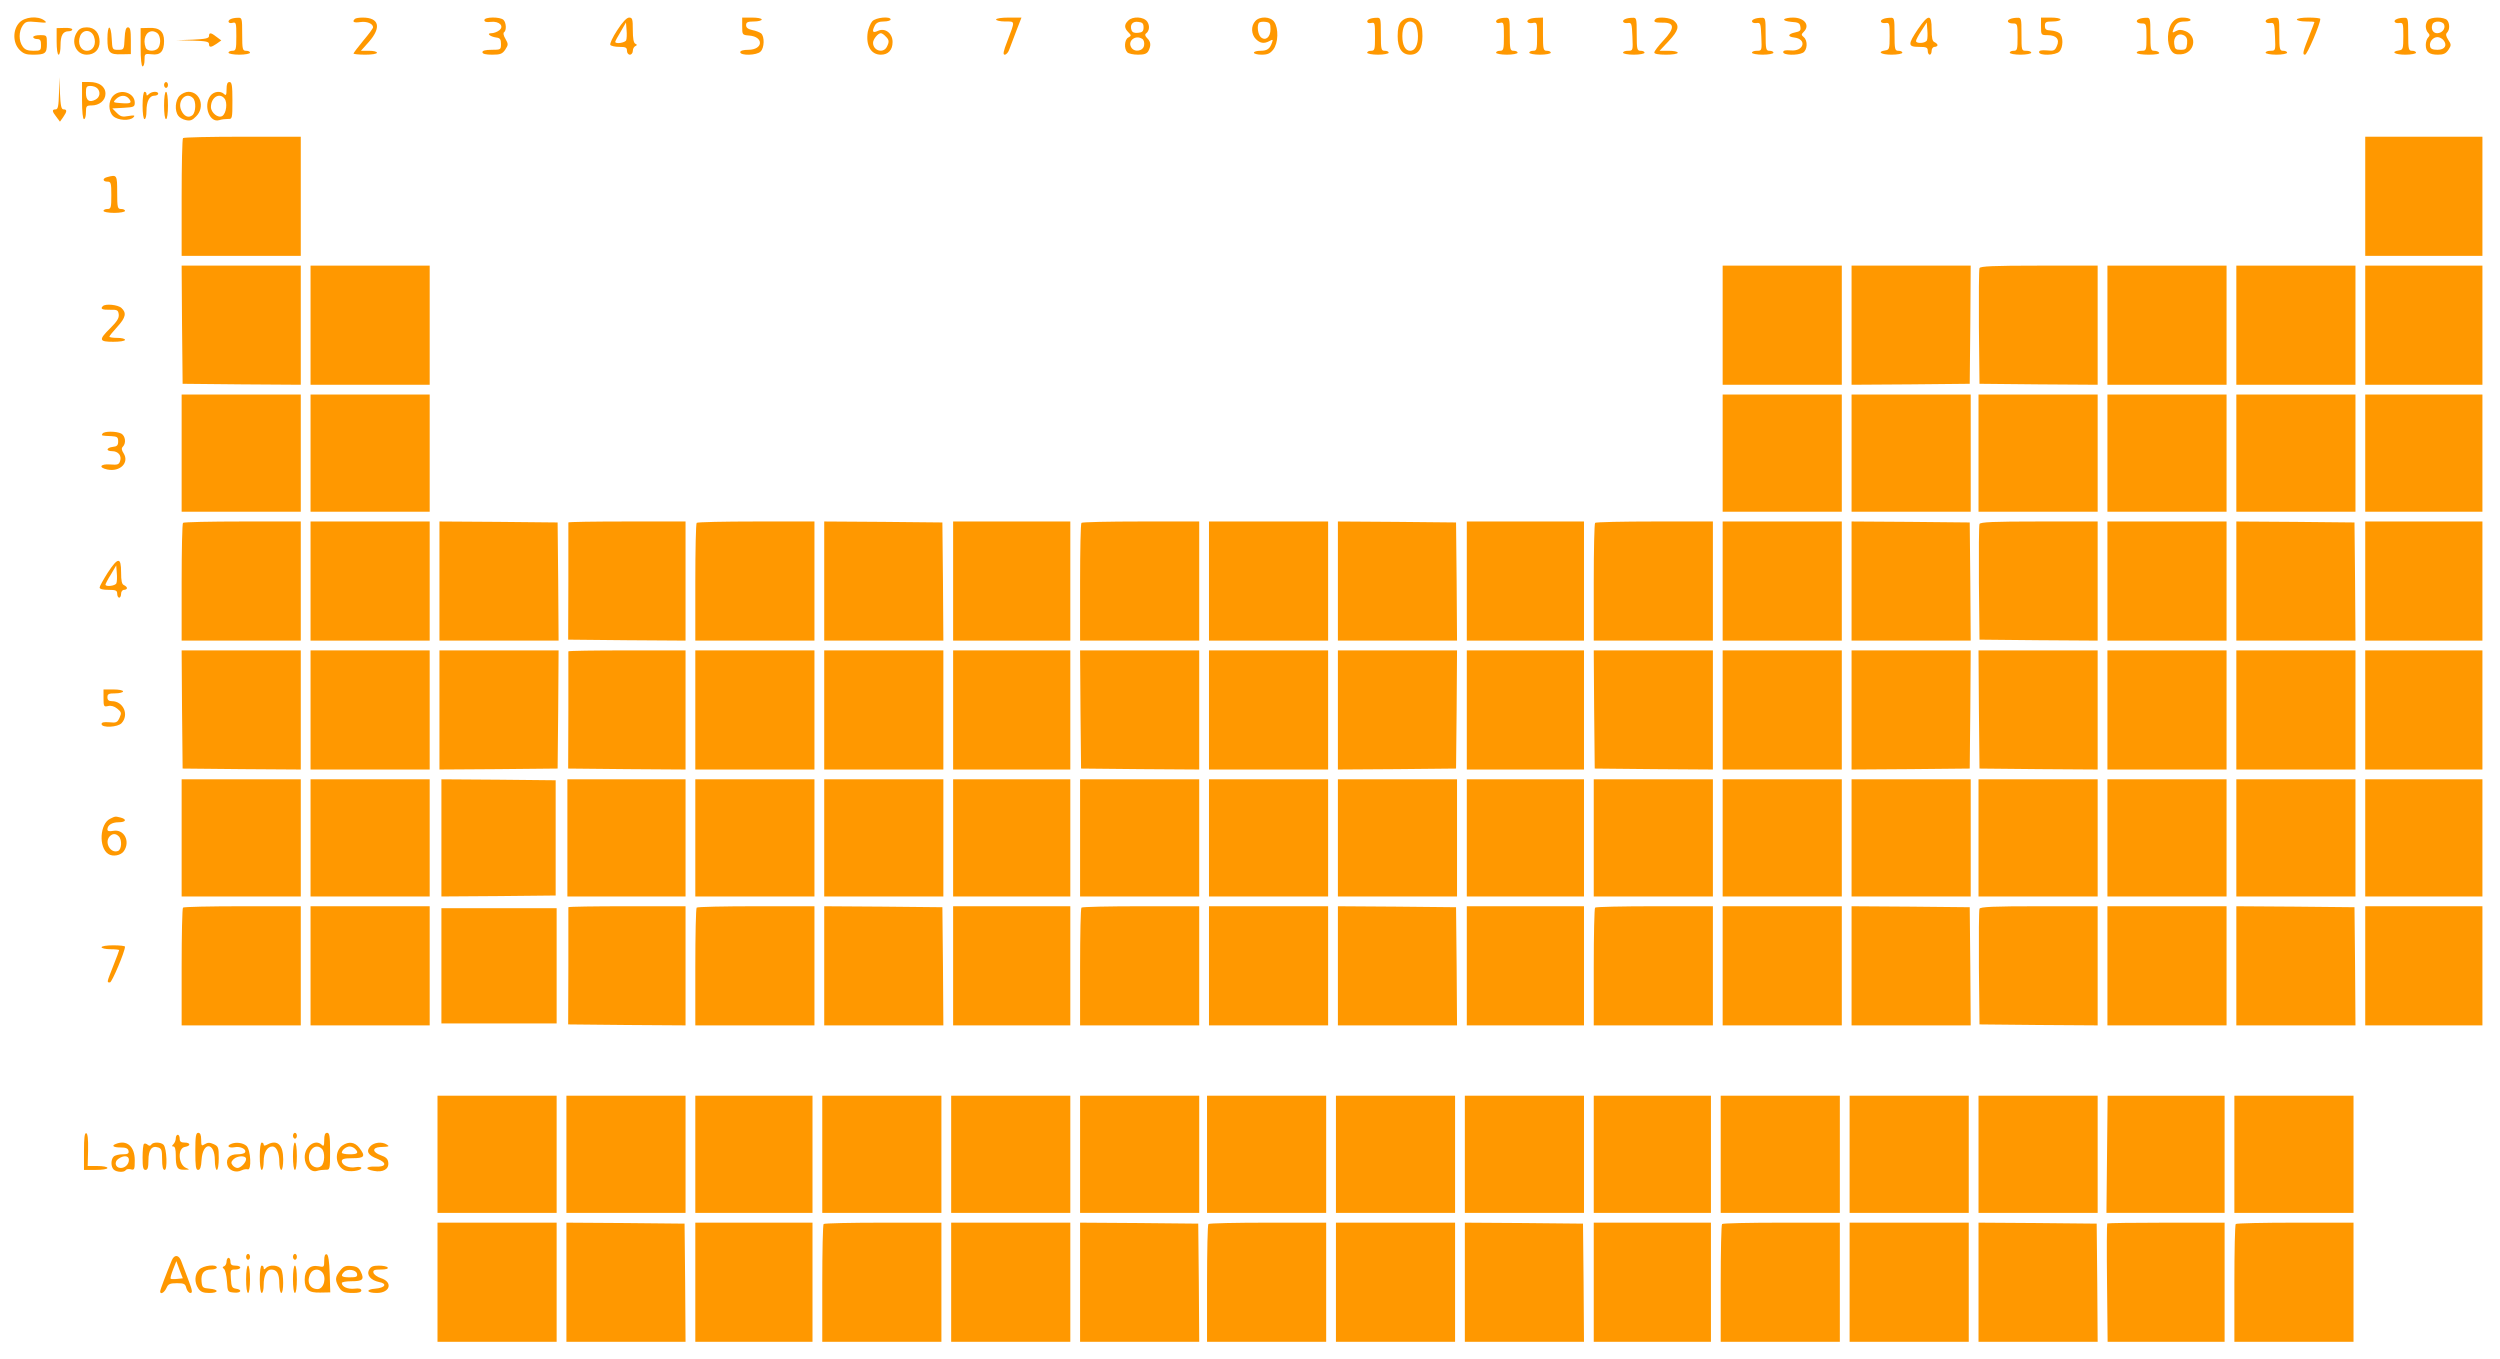 <?xml version="1.0" standalone="no"?>
<!DOCTYPE svg PUBLIC "-//W3C//DTD SVG 20010904//EN"
 "http://www.w3.org/TR/2001/REC-SVG-20010904/DTD/svg10.dtd">
<svg version="1.0" xmlns="http://www.w3.org/2000/svg"
 width="1280pt" height="696pt" viewBox="0 0 1280 696"
 preserveAspectRatio="xMidYMid meet">
<g transform="translate(0,696) scale(0.1,-0.1)"
fill="#ff9800" stroke="none">
<path d="M99 6844 c-34 -36 -34 -102 0 -138 19 -20 34 -26 67 -26 66 0 74 6
74 56 0 44 0 44 -35 44 -19 0 -35 -4 -35 -10 0 -5 9 -10 20 -10 16 0 20 -7 20
-30 0 -28 -2 -30 -39 -30 -30 0 -44 6 -55 22 -21 29 -20 77 0 107 15 21 22 23
73 18 50 -5 54 -4 37 9 -33 24 -99 18 -127 -12z"/>
<path d="M1183 6863 c-21 -8 -15 -26 7 -20 19 5 20 0 20 -69 0 -67 -2 -74 -20
-74 -11 0 -20 -4 -20 -10 0 -5 25 -10 55 -10 30 0 55 5 55 10 0 6 -9 10 -20
10 -18 0 -20 7 -20 85 0 82 -1 85 -22 84 -13 0 -29 -3 -35 -6z"/>
<path d="M1817 6863 c-16 -15 -5 -21 28 -16 33 5 65 -8 65 -27 0 -5 -22 -35
-50 -68 -27 -33 -50 -63 -50 -66 0 -3 27 -6 60 -6 33 0 60 4 60 10 0 6 -18 10
-41 10 l-41 0 41 46 c65 74 52 124 -32 124 -18 0 -37 -3 -40 -7z"/>
<path d="M2480 6857 c0 -9 11 -12 33 -9 44 5 71 -23 42 -44 -10 -8 -28 -14
-39 -14 -27 0 -8 -17 24 -22 20 -2 25 -9 25 -33 0 -29 -1 -30 -48 -30 -31 0
-47 -4 -47 -12 0 -9 17 -13 50 -13 42 0 52 4 67 26 16 25 16 28 1 55 -10 16
-13 31 -7 34 13 9 11 49 -3 63 -17 17 -98 16 -98 -1z"/>
<path d="M3160 6805 c-23 -35 -39 -69 -35 -75 3 -5 24 -10 46 -10 32 0 39 -3
39 -20 0 -11 7 -20 15 -20 8 0 15 9 15 19 0 11 6 22 13 25 10 5 10 7 0 12 -9
4 -13 28 -13 70 0 56 -2 64 -19 64 -12 0 -34 -23 -61 -65z m46 -51 c-5 -13
-56 -21 -56 -8 0 3 12 26 28 52 l27 47 3 -39 c2 -21 1 -44 -2 -52z"/>
<path d="M3800 6826 c0 -44 0 -45 36 -48 76 -6 72 -73 -5 -73 -26 0 -41 -5
-41 -12 0 -19 85 -17 104 3 20 19 21 77 3 93 -8 6 -28 14 -45 17 -22 5 -32 12
-32 25 0 15 8 19 40 19 22 0 40 5 40 10 0 6 -22 10 -50 10 l-50 0 0 -44z"/>
<path d="M4466 6851 c-9 -10 -19 -35 -23 -54 -11 -70 16 -117 67 -117 38 0 60
24 60 65 0 45 -38 74 -75 57 -28 -13 -32 -4 -15 29 8 13 21 19 45 19 19 0 35
5 35 10 0 18 -76 11 -94 -9z m68 -77 c19 -18 20 -28 6 -55 -19 -34 -70 -18
-70 22 0 18 25 49 40 49 5 0 16 -7 24 -16z"/>
<path d="M5100 6860 c0 -5 21 -10 46 -10 53 0 52 6 11 -102 -20 -51 -23 -68
-13 -68 8 0 19 12 24 28 6 15 22 57 36 95 l26 67 -65 0 c-37 0 -65 -4 -65 -10z"/>
<path d="M5776 6854 c-21 -20 -20 -38 1 -59 16 -16 16 -18 0 -27 -20 -10 -23
-58 -5 -76 7 -7 31 -12 55 -12 32 0 45 5 53 19 14 28 13 47 -7 66 -10 10 -12
19 -6 23 18 13 21 40 7 61 -18 26 -75 29 -98 5z m79 -34 c0 -20 -6 -26 -28
-28 -18 -2 -29 2 -33 12 -11 28 4 48 33 44 22 -2 28 -8 28 -28z m-7 -59 c8 -4
12 -19 10 -32 -4 -32 -52 -39 -67 -10 -18 33 24 64 57 42z"/>
<path d="M6427 6852 c-23 -25 -21 -68 3 -92 22 -22 42 -25 70 -10 16 9 19 8
13 -7 -11 -33 -25 -43 -59 -43 -19 0 -34 -4 -34 -10 0 -5 18 -10 39 -10 31 0
44 6 60 26 26 33 28 109 5 142 -19 28 -74 30 -97 4z m78 -41 c0 -41 -25 -62
-49 -42 -16 14 -22 62 -9 75 4 4 19 6 33 4 21 -3 25 -8 25 -37z"/>
<path d="M7013 6863 c-20 -7 -15 -25 5 -21 22 4 22 5 22 -77 0 -58 -2 -65 -20
-65 -11 0 -20 -4 -20 -10 0 -5 25 -10 55 -10 30 0 55 5 55 10 0 6 -9 10 -20
10 -18 0 -20 7 -20 85 0 82 -1 85 -22 84 -13 0 -29 -3 -35 -6z"/>
<path d="M7174 6849 c-13 -14 -18 -36 -18 -74 0 -62 22 -95 64 -95 42 0 63 31
63 95 0 39 -5 61 -18 75 -23 26 -67 26 -91 -1z m76 -18 c5 -11 10 -36 10 -56
0 -46 -15 -75 -40 -75 -25 0 -40 29 -40 75 0 46 15 75 40 75 11 0 24 -9 30
-19z"/>
<path d="M7673 6863 c-21 -8 -15 -26 7 -20 19 5 20 0 20 -69 0 -67 -2 -74 -20
-74 -11 0 -20 -4 -20 -10 0 -5 25 -10 55 -10 30 0 55 5 55 10 0 6 -9 10 -20
10 -18 0 -20 7 -20 85 0 82 -1 85 -22 84 -13 0 -29 -3 -35 -6z"/>
<path d="M7833 6863 c-23 -9 -13 -25 12 -21 25 5 25 5 25 -68 0 -67 -2 -74
-20 -74 -11 0 -20 -4 -20 -10 0 -5 25 -10 55 -10 30 0 55 5 55 10 0 6 -9 10
-20 10 -18 0 -20 7 -20 85 l0 85 -27 -1 c-16 0 -34 -3 -40 -6z"/>
<path d="M8323 6863 c-22 -8 -14 -24 10 -21 21 3 22 -1 25 -69 3 -72 3 -73
-23 -73 -14 0 -25 -4 -25 -10 0 -5 25 -10 55 -10 30 0 55 5 55 10 0 6 -9 10
-20 10 -18 0 -20 7 -20 85 0 82 -1 85 -22 84 -13 0 -29 -3 -35 -6z"/>
<path d="M8477 6863 c-15 -14 -5 -20 36 -19 62 1 63 -28 3 -92 -25 -27 -46
-54 -46 -61 0 -7 22 -11 60 -11 33 0 60 4 60 10 0 6 -21 10 -46 10 l-47 0 47
50 c50 53 56 78 28 103 -18 17 -82 23 -95 10z"/>
<path d="M8983 6863 c-22 -8 -14 -24 10 -21 21 3 22 -1 25 -69 3 -72 3 -73
-23 -73 -14 0 -25 -4 -25 -10 0 -5 25 -10 55 -10 30 0 55 5 55 10 0 6 -9 10
-20 10 -18 0 -20 7 -20 85 0 82 -1 85 -22 84 -13 0 -29 -3 -35 -6z"/>
<path d="M9135 6861 c-3 -6 14 -11 37 -13 36 -2 44 -7 46 -26 3 -18 -2 -23
-27 -28 -38 -8 -40 -22 -5 -26 68 -8 50 -73 -18 -66 -26 2 -38 0 -38 -9 0 -16
73 -18 101 -3 23 13 26 62 4 80 -13 11 -13 14 0 27 34 33 4 73 -55 73 -21 0
-41 -4 -45 -9z"/>
<path d="M9643 6863 c-22 -8 -14 -24 10 -21 21 3 22 0 22 -67 0 -65 -2 -70
-22 -73 -45 -7 -22 -22 32 -22 30 0 55 5 55 10 0 6 -9 10 -20 10 -18 0 -20 7
-20 85 0 82 -1 85 -22 84 -13 0 -29 -3 -35 -6z"/>
<path d="M9820 6811 c-53 -79 -52 -91 5 -91 38 0 45 -3 45 -20 0 -11 5 -20 10
-20 6 0 10 9 10 20 0 11 7 20 15 20 8 0 15 4 15 9 0 5 -7 11 -15 15 -11 4 -15
21 -15 66 0 79 -16 79 -70 1z m46 -57 c-6 -16 -56 -19 -56 -4 0 6 12 29 28 53
l27 42 3 -39 c2 -21 1 -44 -2 -52z"/>
<path d="M10293 6863 c-22 -8 -14 -23 12 -23 24 0 25 -2 25 -70 0 -63 -2 -70
-20 -70 -11 0 -20 -4 -20 -10 0 -5 25 -10 55 -10 30 0 55 5 55 10 0 6 -11 10
-25 10 -25 0 -25 1 -25 85 0 82 -1 85 -22 84 -13 0 -29 -3 -35 -6z"/>
<path d="M10450 6825 c0 -44 0 -45 34 -45 45 0 63 -22 47 -56 -10 -23 -16 -26
-51 -22 -28 2 -40 0 -40 -9 0 -19 85 -17 104 3 20 20 21 78 1 94 -9 7 -29 13
-45 14 -24 1 -30 5 -30 24 0 19 5 22 40 22 22 0 40 5 40 10 0 6 -22 10 -50 10
l-50 0 0 -45z"/>
<path d="M10953 6863 c-22 -8 -14 -23 12 -23 24 0 25 -2 25 -70 0 -68 -1 -70
-25 -70 -14 0 -25 -4 -25 -10 0 -6 27 -10 61 -10 37 0 58 4 54 10 -3 6 -15 10
-26 10 -17 0 -19 8 -19 85 0 82 -1 85 -22 84 -13 0 -29 -3 -35 -6z"/>
<path d="M11121 6844 c-26 -33 -28 -109 -5 -142 12 -18 24 -22 52 -20 68 6 85
92 23 118 -22 9 -35 9 -50 1 -18 -10 -20 -9 -14 6 12 33 25 43 60 43 20 0 32
4 28 10 -3 6 -21 10 -40 10 -24 0 -39 -7 -54 -26z m77 -107 c-3 -28 -7 -32
-33 -32 -26 0 -30 4 -33 30 -5 37 21 59 50 44 14 -8 18 -19 16 -42z"/>
<path d="M11613 6863 c-22 -8 -14 -24 10 -21 21 3 22 -1 25 -69 3 -72 3 -73
-23 -73 -14 0 -25 -4 -25 -10 0 -5 25 -10 55 -10 30 0 55 5 55 10 0 6 -9 10
-20 10 -18 0 -20 7 -20 85 0 82 -1 85 -22 84 -13 0 -29 -3 -35 -6z"/>
<path d="M11760 6860 c0 -5 20 -10 45 -10 25 0 45 -1 45 -3 0 -2 -11 -30 -24
-63 -36 -90 -39 -104 -24 -104 11 0 78 158 78 183 0 4 -27 7 -60 7 -33 0 -60
-4 -60 -10z"/>
<path d="M12273 6863 c-22 -8 -14 -24 10 -21 21 3 22 0 22 -67 0 -65 -2 -70
-22 -73 -45 -7 -22 -22 32 -22 30 0 55 5 55 10 0 6 -9 10 -20 10 -18 0 -20 7
-20 85 0 82 -1 85 -22 84 -13 0 -29 -3 -35 -6z"/>
<path d="M12432 6858 c-7 -7 -12 -21 -12 -33 0 -12 5 -26 12 -33 9 -9 9 -15 0
-24 -7 -7 -12 -24 -12 -38 0 -36 17 -50 62 -50 29 0 41 6 54 25 15 23 15 27
-1 51 -12 19 -14 29 -6 37 15 15 14 50 -1 65 -7 7 -28 12 -48 12 -20 0 -41 -5
-48 -12z m82 -24 c8 -21 -11 -44 -36 -44 -21 0 -33 22 -24 45 7 20 52 19 60
-1z m-4 -79 c22 -26 8 -50 -30 -50 -25 0 -36 5 -38 18 -5 23 15 47 38 47 10 0
23 -7 30 -15z"/>
<path d="M290 6748 c0 -39 4 -68 10 -68 6 0 10 22 10 48 0 51 12 72 42 72 10
0 18 4 18 9 0 6 -18 9 -40 8 l-40 -1 0 -68z"/>
<path d="M396 6798 c-36 -51 -8 -118 48 -118 40 0 66 26 66 66 0 45 -25 74
-65 74 -24 0 -39 -7 -49 -22z m85 -25 c14 -38 -3 -73 -36 -73 -32 0 -49 38
-35 75 14 36 57 35 71 -2z"/>
<path d="M550 6761 c0 -70 10 -81 73 -79 l47 1 0 68 c0 54 -3 69 -15 69 -10 0
-15 -15 -17 -57 -3 -57 -3 -58 -33 -58 -30 0 -30 1 -33 58 -4 75 -22 74 -22
-2z"/>
<path d="M720 6718 c0 -59 4 -98 10 -98 6 0 10 15 10 33 0 32 1 33 37 29 44
-6 63 15 63 68 0 49 -24 70 -78 67 l-42 -1 0 -98z m88 70 c7 -7 12 -24 12 -38
0 -14 -5 -31 -12 -38 -17 -17 -55 -15 -62 4 -16 42 1 84 34 84 9 0 21 -5 28
-12z"/>
<path d="M1070 6775 c0 -11 -18 -15 -82 -18 l-83 -3 83 -2 c65 -2 82 -5 82
-17 0 -19 10 -19 39 1 l24 17 -24 18 c-29 23 -39 24 -39 4z"/>
<path d="M302 6483 c-2 -66 -5 -83 -17 -83 -20 0 -19 -10 4 -39 l18 -24 17 24
c20 29 20 39 1 39 -11 0 -15 18 -18 83 l-3 82 -2 -82z"/>
<path d="M420 6445 c0 -57 4 -95 10 -95 6 0 10 16 10 35 0 32 3 35 28 35 41 0
72 26 72 60 0 37 -32 60 -82 60 l-38 0 0 -95z m78 63 c18 -18 14 -46 -9 -58
-32 -17 -49 -5 -49 35 0 30 3 35 23 35 13 0 28 -5 35 -12z"/>
<path d="M840 6525 c0 -8 5 -15 10 -15 6 0 10 7 10 15 0 8 -4 15 -10 15 -5 0
-10 -7 -10 -15z"/>
<path d="M1160 6503 c0 -29 -3 -34 -12 -25 -19 19 -55 14 -72 -10 -36 -52 -2
-139 47 -123 12 4 32 6 45 6 21 -1 22 2 22 94 0 78 -3 95 -15 95 -11 0 -15
-11 -15 -37z m-11 -47 c17 -20 10 -77 -11 -90 -21 -13 -58 17 -58 46 0 49 43
76 69 44z"/>
<path d="M580 6470 c-27 -27 -26 -81 0 -105 24 -22 84 -25 103 -6 10 11 5 12
-25 7 -31 -6 -41 -3 -60 16 l-23 23 58 3 c52 3 57 5 57 26 0 51 -72 74 -110
36z m80 -15 c18 -22 9 -27 -41 -23 -41 3 -42 4 -25 21 22 21 49 22 66 2z"/>
<path d="M730 6420 c0 -40 4 -70 10 -70 6 0 10 18 10 41 0 50 15 79 40 79 11
0 20 5 20 10 0 14 -33 13 -48 -2 -9 -9 -12 -9 -12 0 0 7 -4 12 -10 12 -6 0
-10 -30 -10 -70z"/>
<path d="M840 6420 c0 -40 4 -70 10 -70 6 0 10 30 10 70 0 40 -4 70 -10 70 -6
0 -10 -30 -10 -70z"/>
<path d="M920 6470 c-23 -23 -27 -77 -7 -103 6 -9 24 -19 39 -22 21 -5 33 -1
52 19 47 46 22 126 -39 126 -14 0 -34 -9 -45 -20z m68 -12 c17 -17 15 -73 -3
-88 -20 -16 -43 -6 -57 25 -22 49 25 98 60 63z"/>
<path d="M937 6253 c-4 -3 -7 -141 -7 -305 l0 -298 305 0 305 0 0 305 0 305
-298 0 c-164 0 -302 -3 -305 -7z"/>
<path d="M12110 5955 l0 -305 300 0 300 0 0 305 0 305 -300 0 -300 0 0 -305z"/>
<path d="M548 6053 c-24 -6 -23 -23 2 -23 18 0 20 -7 20 -70 0 -63 -2 -70 -20
-70 -11 0 -20 -4 -20 -10 0 -5 25 -10 55 -10 30 0 55 5 55 10 0 6 -9 10 -20
10 -18 0 -20 7 -20 85 0 90 -1 92 -52 78z"/>
<path d="M932 5298 l3 -303 303 -3 302 -2 0 305 0 305 -305 0 -305 0 2 -302z"/>
<path d="M1590 5295 l0 -305 305 0 305 0 0 305 0 305 -305 0 -305 0 0 -305z"/>
<path d="M8820 5295 l0 -305 305 0 305 0 0 305 0 305 -305 0 -305 0 0 -305z"/>
<path d="M9480 5295 l0 -305 303 2 302 3 3 303 2 302 -305 0 -305 0 0 -305z"/>
<path d="M10135 5587 c-3 -7 -4 -143 -3 -302 l3 -290 303 -3 302 -2 0 305 0
305 -300 0 c-233 0 -302 -3 -305 -13z"/>
<path d="M10790 5295 l0 -305 305 0 305 0 0 305 0 305 -305 0 -305 0 0 -305z"/>
<path d="M11450 5295 l0 -305 305 0 305 0 0 305 0 305 -305 0 -305 0 0 -305z"/>
<path d="M12110 5295 l0 -305 300 0 300 0 0 305 0 305 -300 0 -300 0 0 -305z"/>
<path d="M527 5393 c-15 -14 -5 -20 36 -19 38 1 42 -2 45 -24 2 -19 -9 -36
-43 -70 -61 -60 -59 -70 15 -70 33 0 60 4 60 10 0 6 -18 10 -40 10 -22 0 -40
3 -40 6 0 4 18 26 40 50 44 48 49 72 22 97 -18 17 -82 23 -95 10z"/>
<path d="M930 4640 l0 -300 305 0 305 0 0 300 0 300 -305 0 -305 0 0 -300z"/>
<path d="M1590 4640 l0 -300 305 0 305 0 0 300 0 300 -305 0 -305 0 0 -300z"/>
<path d="M8820 4640 l0 -300 305 0 305 0 0 300 0 300 -305 0 -305 0 0 -300z"/>
<path d="M9480 4640 l0 -300 305 0 305 0 0 300 0 300 -305 0 -305 0 0 -300z"/>
<path d="M10130 4640 l0 -300 305 0 305 0 0 300 0 300 -305 0 -305 0 0 -300z"/>
<path d="M10790 4640 l0 -300 305 0 305 0 0 300 0 300 -305 0 -305 0 0 -300z"/>
<path d="M11450 4640 l0 -300 305 0 305 0 0 300 0 300 -305 0 -305 0 0 -300z"/>
<path d="M12110 4640 l0 -300 300 0 300 0 0 300 0 300 -300 0 -300 0 0 -300z"/>
<path d="M525 4740 c-7 -11 -6 -11 45 -13 30 -2 35 -5 35 -27 0 -20 -6 -26
-27 -28 -34 -4 -37 -22 -4 -22 31 0 50 -23 41 -50 -6 -19 -13 -21 -51 -18 -51
4 -62 -16 -14 -26 65 -13 113 35 83 83 -11 17 -12 26 -4 34 18 18 13 55 -8 67
-25 13 -88 13 -96 0z"/>
<path d="M937 4283 c-4 -3 -7 -141 -7 -305 l0 -298 305 0 305 0 0 305 0 305
-298 0 c-164 0 -302 -3 -305 -7z"/>
<path d="M1590 3985 l0 -305 305 0 305 0 0 305 0 305 -305 0 -305 0 0 -305z"/>
<path d="M2250 3985 l0 -305 305 0 305 0 -2 303 -3 302 -302 3 -303 2 0 -305z"/>
<path d="M2910 4285 c0 -3 0 -139 0 -302 l-1 -298 301 -3 300 -2 0 305 0 305
-300 0 c-165 0 -300 -2 -300 -5z"/>
<path d="M3567 4283 c-4 -3 -7 -141 -7 -305 l0 -298 305 0 305 0 0 305 0 305
-298 0 c-164 0 -302 -3 -305 -7z"/>
<path d="M4220 3985 l0 -305 305 0 305 0 -2 303 -3 302 -302 3 -303 2 0 -305z"/>
<path d="M4880 3985 l0 -305 300 0 300 0 0 305 0 305 -300 0 -300 0 0 -305z"/>
<path d="M5537 4283 c-4 -3 -7 -141 -7 -305 l0 -298 305 0 305 0 0 305 0 305
-298 0 c-164 0 -302 -3 -305 -7z"/>
<path d="M6190 3985 l0 -305 305 0 305 0 0 305 0 305 -305 0 -305 0 0 -305z"/>
<path d="M6850 3985 l0 -305 305 0 305 0 -2 303 -3 302 -302 3 -303 2 0 -305z"/>
<path d="M7510 3985 l0 -305 300 0 300 0 0 305 0 305 -300 0 -300 0 0 -305z"/>
<path d="M8167 4283 c-4 -3 -7 -141 -7 -305 l0 -298 305 0 305 0 0 305 0 305
-298 0 c-164 0 -302 -3 -305 -7z"/>
<path d="M8820 3985 l0 -305 305 0 305 0 0 305 0 305 -305 0 -305 0 0 -305z"/>
<path d="M9480 3985 l0 -305 305 0 305 0 -2 303 -3 302 -302 3 -303 2 0 -305z"/>
<path d="M10135 4277 c-3 -7 -4 -143 -3 -302 l3 -290 303 -3 302 -2 0 305 0
305 -300 0 c-233 0 -302 -3 -305 -13z"/>
<path d="M10790 3985 l0 -305 305 0 305 0 0 305 0 305 -305 0 -305 0 0 -305z"/>
<path d="M11450 3985 l0 -305 305 0 305 0 -2 303 -3 302 -302 3 -303 2 0 -305z"/>
<path d="M12110 3985 l0 -305 300 0 300 0 0 305 0 305 -300 0 -300 0 0 -305z"/>
<path d="M551 4027 c-22 -35 -41 -69 -41 -75 0 -8 17 -12 45 -12 38 0 45 -3
45 -20 0 -11 5 -20 10 -20 6 0 10 9 10 20 0 11 7 20 15 20 8 0 15 4 15 9 0 5
-7 11 -15 15 -11 4 -15 21 -15 66 0 79 -16 78 -69 -3z m45 -53 c-5 -14 -56
-20 -56 -7 0 3 12 27 28 52 l27 46 3 -39 c2 -21 1 -44 -2 -52z"/>
<path d="M932 3328 l3 -303 303 -3 302 -2 0 305 0 305 -305 0 -305 0 2 -302z"/>
<path d="M1590 3325 l0 -305 305 0 305 0 0 305 0 305 -305 0 -305 0 0 -305z"/>
<path d="M2250 3325 l0 -305 303 2 302 3 3 303 2 302 -305 0 -305 0 0 -305z"/>
<path d="M2910 3625 c0 -3 0 -139 0 -302 l-1 -298 301 -3 300 -2 0 305 0 305
-300 0 c-165 0 -300 -2 -300 -5z"/>
<path d="M3560 3325 l0 -305 305 0 305 0 0 305 0 305 -305 0 -305 0 0 -305z"/>
<path d="M4220 3325 l0 -305 305 0 305 0 0 305 0 305 -305 0 -305 0 0 -305z"/>
<path d="M4880 3325 l0 -305 300 0 300 0 0 305 0 305 -300 0 -300 0 0 -305z"/>
<path d="M5532 3328 l3 -303 303 -3 302 -2 0 305 0 305 -305 0 -305 0 2 -302z"/>
<path d="M6190 3325 l0 -305 305 0 305 0 0 305 0 305 -305 0 -305 0 0 -305z"/>
<path d="M6850 3325 l0 -305 303 2 302 3 3 303 2 302 -305 0 -305 0 0 -305z"/>
<path d="M7510 3325 l0 -305 300 0 300 0 0 305 0 305 -300 0 -300 0 0 -305z"/>
<path d="M8162 3328 l3 -303 303 -3 302 -2 0 305 0 305 -305 0 -305 0 2 -302z"/>
<path d="M8820 3325 l0 -305 305 0 305 0 0 305 0 305 -305 0 -305 0 0 -305z"/>
<path d="M9480 3325 l0 -305 303 2 302 3 3 303 2 302 -305 0 -305 0 0 -305z"/>
<path d="M10132 3328 l3 -303 303 -3 302 -2 0 305 0 305 -305 0 -305 0 2 -302z"/>
<path d="M10790 3325 l0 -305 305 0 305 0 0 305 0 305 -305 0 -305 0 0 -305z"/>
<path d="M11450 3325 l0 -305 305 0 305 0 0 305 0 305 -305 0 -305 0 0 -305z"/>
<path d="M12110 3325 l0 -305 300 0 300 0 0 305 0 305 -300 0 -300 0 0 -305z"/>
<path d="M530 3385 c0 -42 2 -45 23 -40 15 4 32 -1 47 -13 22 -18 23 -22 12
-47 -11 -24 -17 -27 -52 -23 -28 2 -40 0 -40 -9 0 -21 84 -17 103 5 39 43 8
112 -50 112 -16 0 -23 6 -23 20 0 17 7 20 40 20 22 0 40 5 40 10 0 6 -22 10
-50 10 l-50 0 0 -45z"/>
<path d="M930 2670 l0 -300 305 0 305 0 0 300 0 300 -305 0 -305 0 0 -300z"/>
<path d="M1590 2670 l0 -300 305 0 305 0 0 300 0 300 -305 0 -305 0 0 -300z"/>
<path d="M2260 2670 l0 -300 293 2 292 3 0 295 0 295 -292 3 -293 2 0 -300z"/>
<path d="M2905 2670 l0 -300 303 0 302 0 0 300 0 300 -302 0 -303 0 0 -300z"/>
<path d="M3560 2670 l0 -300 305 0 305 0 0 300 0 300 -305 0 -305 0 0 -300z"/>
<path d="M4220 2670 l0 -300 305 0 305 0 0 300 0 300 -305 0 -305 0 0 -300z"/>
<path d="M4880 2670 l0 -300 300 0 300 0 0 300 0 300 -300 0 -300 0 0 -300z"/>
<path d="M5530 2670 l0 -300 305 0 305 0 0 300 0 300 -305 0 -305 0 0 -300z"/>
<path d="M6190 2670 l0 -300 305 0 305 0 0 300 0 300 -305 0 -305 0 0 -300z"/>
<path d="M6850 2670 l0 -300 305 0 305 0 0 300 0 300 -305 0 -305 0 0 -300z"/>
<path d="M7510 2670 l0 -300 300 0 300 0 0 300 0 300 -300 0 -300 0 0 -300z"/>
<path d="M8160 2670 l0 -300 305 0 305 0 0 300 0 300 -305 0 -305 0 0 -300z"/>
<path d="M8820 2670 l0 -300 305 0 305 0 0 300 0 300 -305 0 -305 0 0 -300z"/>
<path d="M9480 2670 l0 -300 305 0 305 0 0 300 0 300 -305 0 -305 0 0 -300z"/>
<path d="M10130 2670 l0 -300 305 0 305 0 0 300 0 300 -305 0 -305 0 0 -300z"/>
<path d="M10790 2670 l0 -300 305 0 305 0 0 300 0 300 -305 0 -305 0 0 -300z"/>
<path d="M11450 2670 l0 -300 305 0 305 0 0 300 0 300 -305 0 -305 0 0 -300z"/>
<path d="M12110 2670 l0 -300 300 0 300 0 0 300 0 300 -300 0 -300 0 0 -300z"/>
<path d="M564 2768 c-53 -25 -60 -147 -10 -180 23 -16 65 -8 80 14 35 50 1
115 -55 104 -20 -4 -29 -1 -29 7 0 22 23 37 57 37 38 0 44 15 11 24 -28 7 -28
7 -54 -6z m44 -90 c18 -18 15 -68 -4 -75 -37 -14 -70 41 -44 73 15 17 32 18
48 2z"/>
<path d="M937 2313 c-4 -3 -7 -141 -7 -305 l0 -298 305 0 305 0 0 305 0 305
-298 0 c-164 0 -302 -3 -305 -7z"/>
<path d="M1590 2015 l0 -305 305 0 305 0 0 305 0 305 -305 0 -305 0 0 -305z"/>
<path d="M2910 2315 c0 -3 0 -139 0 -302 l-1 -298 301 -3 300 -2 0 305 0 305
-300 0 c-165 0 -300 -2 -300 -5z"/>
<path d="M3567 2313 c-4 -3 -7 -141 -7 -305 l0 -298 305 0 305 0 0 305 0 305
-298 0 c-164 0 -302 -3 -305 -7z"/>
<path d="M4220 2015 l0 -305 305 0 305 0 -2 303 -3 302 -302 3 -303 2 0 -305z"/>
<path d="M4880 2015 l0 -305 300 0 300 0 0 305 0 305 -300 0 -300 0 0 -305z"/>
<path d="M5537 2313 c-4 -3 -7 -141 -7 -305 l0 -298 305 0 305 0 0 305 0 305
-298 0 c-164 0 -302 -3 -305 -7z"/>
<path d="M6190 2015 l0 -305 305 0 305 0 0 305 0 305 -305 0 -305 0 0 -305z"/>
<path d="M6850 2015 l0 -305 305 0 305 0 -2 303 -3 302 -302 3 -303 2 0 -305z"/>
<path d="M7510 2015 l0 -305 300 0 300 0 0 305 0 305 -300 0 -300 0 0 -305z"/>
<path d="M8167 2313 c-4 -3 -7 -141 -7 -305 l0 -298 305 0 305 0 0 305 0 305
-298 0 c-164 0 -302 -3 -305 -7z"/>
<path d="M8820 2015 l0 -305 305 0 305 0 0 305 0 305 -305 0 -305 0 0 -305z"/>
<path d="M9480 2015 l0 -305 305 0 305 0 -2 303 -3 302 -302 3 -303 2 0 -305z"/>
<path d="M10135 2307 c-3 -7 -4 -143 -3 -302 l3 -290 303 -3 302 -2 0 305 0
305 -300 0 c-233 0 -302 -3 -305 -13z"/>
<path d="M10790 2015 l0 -305 305 0 305 0 0 305 0 305 -305 0 -305 0 0 -305z"/>
<path d="M11450 2015 l0 -305 305 0 305 0 -2 303 -3 302 -302 3 -303 2 0 -305z"/>
<path d="M12110 2015 l0 -305 300 0 300 0 0 305 0 305 -300 0 -300 0 0 -305z"/>
<path d="M2260 2015 l0 -295 295 0 295 0 0 295 0 295 -295 0 -295 0 0 -295z"/>
<path d="M520 2110 c0 -5 20 -10 45 -10 25 0 45 -2 45 -5 0 -2 -13 -38 -30
-80 -34 -87 -34 -85 -17 -85 10 0 77 158 77 183 0 4 -27 7 -60 7 -33 0 -60 -4
-60 -10z"/>
<path d="M2240 1050 l0 -300 305 0 305 0 0 300 0 300 -305 0 -305 0 0 -300z"/>
<path d="M2900 1050 l0 -300 305 0 305 0 0 300 0 300 -305 0 -305 0 0 -300z"/>
<path d="M3560 1050 l0 -300 300 0 300 0 0 300 0 300 -300 0 -300 0 0 -300z"/>
<path d="M4210 1050 l0 -300 305 0 305 0 0 300 0 300 -305 0 -305 0 0 -300z"/>
<path d="M4870 1050 l0 -300 305 0 305 0 0 300 0 300 -305 0 -305 0 0 -300z"/>
<path d="M5530 1050 l0 -300 305 0 305 0 0 300 0 300 -305 0 -305 0 0 -300z"/>
<path d="M6180 1050 l0 -300 305 0 305 0 0 300 0 300 -305 0 -305 0 0 -300z"/>
<path d="M6840 1050 l0 -300 305 0 305 0 0 300 0 300 -305 0 -305 0 0 -300z"/>
<path d="M7500 1050 l0 -300 305 0 305 0 0 300 0 300 -305 0 -305 0 0 -300z"/>
<path d="M8160 1050 l0 -300 300 0 300 0 0 300 0 300 -300 0 -300 0 0 -300z"/>
<path d="M8810 1050 l0 -300 305 0 305 0 0 300 0 300 -305 0 -305 0 0 -300z"/>
<path d="M9470 1050 l0 -300 305 0 305 0 0 300 0 300 -305 0 -305 0 0 -300z"/>
<path d="M10130 1050 l0 -300 305 0 305 0 0 300 0 300 -305 0 -305 0 0 -300z"/>
<path d="M10788 1050 l-3 -300 303 0 302 0 0 300 0 300 -300 0 -299 0 -3 -300z"/>
<path d="M11440 1050 l0 -300 305 0 305 0 0 300 0 300 -305 0 -305 0 0 -300z"/>
<path d="M430 1066 l0 -96 60 0 c33 0 60 4 60 10 0 6 -23 10 -51 10 l-50 0 2
82 c1 55 -2 83 -9 86 -9 3 -12 -24 -12 -92z"/>
<path d="M1000 1065 c0 -76 3 -95 14 -95 11 0 16 15 18 51 6 95 68 93 68 -2 0
-27 5 -49 10 -49 6 0 10 27 10 60 0 55 -2 61 -26 72 -20 9 -30 9 -45 0 -17
-11 -19 -9 -19 23 0 24 -5 35 -15 35 -12 0 -15 -17 -15 -95z"/>
<path d="M1500 1145 c0 -8 5 -15 10 -15 6 0 10 7 10 15 0 8 -4 15 -10 15 -5 0
-10 -7 -10 -15z"/>
<path d="M1660 1123 c0 -29 -3 -34 -12 -25 -33 33 -88 -7 -88 -63 0 -44 32
-80 63 -70 12 4 32 6 45 6 21 -1 22 2 22 94 0 78 -3 95 -15 95 -11 0 -15 -11
-15 -37z m-12 -45 c17 -17 15 -73 -3 -88 -20 -17 -54 -3 -61 26 -13 52 31 95
64 62z"/>
<path d="M900 1132 c0 -10 -5 -23 -12 -30 -9 -9 -9 -12 0 -12 8 0 12 -16 12
-44 0 -64 7 -76 44 -75 28 0 29 1 9 9 -41 17 -45 103 -5 108 30 5 28 22 -3 22
-18 0 -25 5 -25 20 0 11 -4 20 -10 20 -5 0 -10 -8 -10 -18z"/>
<path d="M593 1103 c-24 -9 -13 -18 24 -18 28 0 38 -5 41 -17 3 -14 -3 -18
-30 -18 -19 0 -39 -5 -46 -12 -15 -15 -15 -51 0 -66 14 -14 54 -16 62 -3 3 5
15 7 26 4 18 -5 20 0 20 46 0 72 -41 107 -97 84z m67 -81 c0 -23 -19 -42 -42
-42 -27 0 -35 30 -13 46 27 20 55 18 55 -4z"/>
<path d="M737 1103 c-4 -3 -7 -35 -7 -70 0 -49 3 -63 15 -63 11 0 15 12 15 49
0 54 17 77 50 66 17 -5 20 -15 20 -61 0 -36 4 -54 13 -54 15 0 11 108 -5 128
-13 15 -54 16 -63 2 -5 -8 -11 -8 -19 -1 -7 6 -16 8 -19 4z"/>
<path d="M1183 1103 c-25 -10 -12 -22 17 -17 31 7 65 -11 54 -27 -3 -5 -20 -9
-38 -9 -41 0 -60 -21 -52 -55 7 -28 44 -42 73 -27 10 5 24 7 31 5 21 -8 16
100 -6 120 -18 16 -54 21 -79 10z m77 -77 c0 -18 -27 -46 -44 -46 -8 0 -19 6
-25 14 -9 11 -8 18 4 30 20 20 65 21 65 2z"/>
<path d="M1330 1040 c0 -40 4 -70 10 -70 6 0 10 20 10 44 0 45 18 76 45 76 21
0 35 -33 35 -79 0 -23 5 -41 10 -41 6 0 10 24 10 54 0 75 -30 103 -81 76 -13
-7 -19 -7 -19 0 0 5 -4 10 -10 10 -6 0 -10 -30 -10 -70z"/>
<path d="M1500 1040 c0 -40 4 -70 10 -70 6 0 10 30 10 70 0 40 -4 70 -10 70
-6 0 -10 -30 -10 -70z"/>
<path d="M1753 1095 c-41 -29 -37 -101 8 -125 23 -13 89 -5 89 10 0 5 -13 7
-29 4 -33 -7 -71 10 -71 31 0 11 13 15 55 15 62 0 68 10 34 54 -23 29 -54 33
-86 11z m65 -17 c21 -21 13 -28 -28 -28 -22 0 -40 4 -40 8 0 14 23 32 40 32 9
0 21 -5 28 -12z"/>
<path d="M1896 1091 c-23 -25 -12 -46 36 -64 52 -21 46 -43 -11 -40 -49 2 -55
-14 -7 -22 47 -9 78 9 74 42 -2 20 -12 29 -38 38 -43 15 -46 39 -5 42 49 2 51
3 35 13 -24 16 -66 11 -84 -9z"/>
<path d="M2240 395 l0 -305 305 0 305 0 0 305 0 305 -305 0 -305 0 0 -305z"/>
<path d="M2900 395 l0 -305 305 0 305 0 -2 303 -3 302 -302 3 -303 2 0 -305z"/>
<path d="M3560 395 l0 -305 300 0 300 0 0 305 0 305 -300 0 -300 0 0 -305z"/>
<path d="M4217 693 c-4 -3 -7 -141 -7 -305 l0 -298 305 0 305 0 0 305 0 305
-298 0 c-164 0 -302 -3 -305 -7z"/>
<path d="M4870 395 l0 -305 305 0 305 0 0 305 0 305 -305 0 -305 0 0 -305z"/>
<path d="M5530 395 l0 -305 305 0 305 0 -2 303 -3 302 -302 3 -303 2 0 -305z"/>
<path d="M6187 693 c-4 -3 -7 -141 -7 -305 l0 -298 305 0 305 0 0 305 0 305
-298 0 c-164 0 -302 -3 -305 -7z"/>
<path d="M6840 395 l0 -305 305 0 305 0 0 305 0 305 -305 0 -305 0 0 -305z"/>
<path d="M7500 395 l0 -305 305 0 305 0 -2 303 -3 302 -302 3 -303 2 0 -305z"/>
<path d="M8160 395 l0 -305 300 0 300 0 0 305 0 305 -300 0 -300 0 0 -305z"/>
<path d="M8817 693 c-4 -3 -7 -141 -7 -305 l0 -298 305 0 305 0 0 305 0 305
-298 0 c-164 0 -302 -3 -305 -7z"/>
<path d="M9470 395 l0 -305 305 0 305 0 0 305 0 305 -305 0 -305 0 0 -305z"/>
<path d="M10130 395 l0 -305 305 0 305 0 -2 303 -3 302 -302 3 -303 2 0 -305z"/>
<path d="M10789 696 c-2 -2 -3 -140 -1 -305 l3 -301 299 0 300 0 0 305 0 305
-298 0 c-164 0 -301 -2 -303 -4z"/>
<path d="M11447 693 c-4 -3 -7 -141 -7 -305 l0 -298 305 0 305 0 0 305 0 305
-298 0 c-164 0 -302 -3 -305 -7z"/>
<path d="M1260 525 c0 -8 5 -15 10 -15 6 0 10 7 10 15 0 8 -4 15 -10 15 -5 0
-10 -7 -10 -15z"/>
<path d="M1500 525 c0 -8 5 -15 10 -15 6 0 10 7 10 15 0 8 -4 15 -10 15 -5 0
-10 -7 -10 -15z"/>
<path d="M1660 506 c0 -34 -1 -35 -30 -29 -43 8 -70 -19 -70 -68 0 -52 20 -69
81 -67 l50 1 -3 95 c-2 65 -7 97 -15 100 -9 2 -13 -8 -13 -32z m-12 -58 c26
-26 11 -88 -22 -88 -41 0 -58 38 -36 81 12 21 40 25 58 7z"/>
<path d="M880 508 c-27 -65 -60 -152 -60 -160 0 -18 21 -7 32 17 9 21 18 25
54 25 36 0 43 -3 48 -25 4 -14 13 -25 21 -25 12 0 10 13 -11 68 -14 37 -30 79
-36 95 -12 33 -35 35 -48 5z m27 -96 c-16 -2 -31 -1 -33 1 -3 2 3 24 12 47
l17 43 16 -44 17 -44 -29 -3z"/>
<path d="M1160 501 c0 -11 -6 -22 -12 -24 -10 -4 -10 -7 -1 -14 6 -5 13 -33
15 -63 3 -54 4 -55 36 -58 36 -4 45 15 10 20 -20 3 -23 10 -26 51 -3 45 -2 47
22 47 15 0 26 5 26 10 0 6 -11 10 -25 10 -18 0 -25 5 -25 20 0 11 -4 20 -10
20 -5 0 -10 -9 -10 -19z"/>
<path d="M1020 460 c-24 -24 -26 -67 -4 -98 11 -16 25 -22 55 -22 50 0 51 18
2 22 -35 3 -38 6 -41 36 -4 42 12 62 49 62 16 0 29 5 29 10 0 19 -69 11 -90
-10z"/>
<path d="M1260 410 c0 -40 4 -70 10 -70 6 0 10 30 10 70 0 40 -4 70 -10 70 -6
0 -10 -30 -10 -70z"/>
<path d="M1330 410 c0 -40 4 -70 10 -70 6 0 10 18 10 41 0 49 15 79 38 79 30
0 42 -21 42 -72 0 -26 5 -48 10 -48 13 0 13 96 0 121 -12 22 -59 26 -78 7 -9
-9 -12 -9 -12 0 0 7 -4 12 -10 12 -6 0 -10 -30 -10 -70z"/>
<path d="M1500 410 c0 -40 4 -70 10 -70 6 0 10 30 10 70 0 40 -4 70 -10 70 -6
0 -10 -30 -10 -70z"/>
<path d="M1741 454 c-24 -30 -26 -46 -10 -77 17 -31 28 -37 77 -37 28 0 42 4
42 13 0 9 -11 12 -35 9 -34 -4 -65 10 -65 29 0 5 22 9 49 9 58 0 67 9 49 47
-10 22 -21 29 -49 31 -30 3 -41 -2 -58 -24z m87 -16 c3 -15 -4 -18 -37 -18
-43 0 -50 7 -29 28 18 18 62 11 66 -10z"/>
<path d="M1890 459 c-15 -27 8 -54 51 -63 44 -8 31 -30 -20 -34 -51 -4 -44
-22 8 -22 69 0 84 56 21 76 -19 6 -36 19 -38 28 -3 13 5 16 38 16 25 0 39 4
35 10 -3 6 -24 10 -45 10 -30 0 -42 -5 -50 -21z"/>
</g>
</svg>
